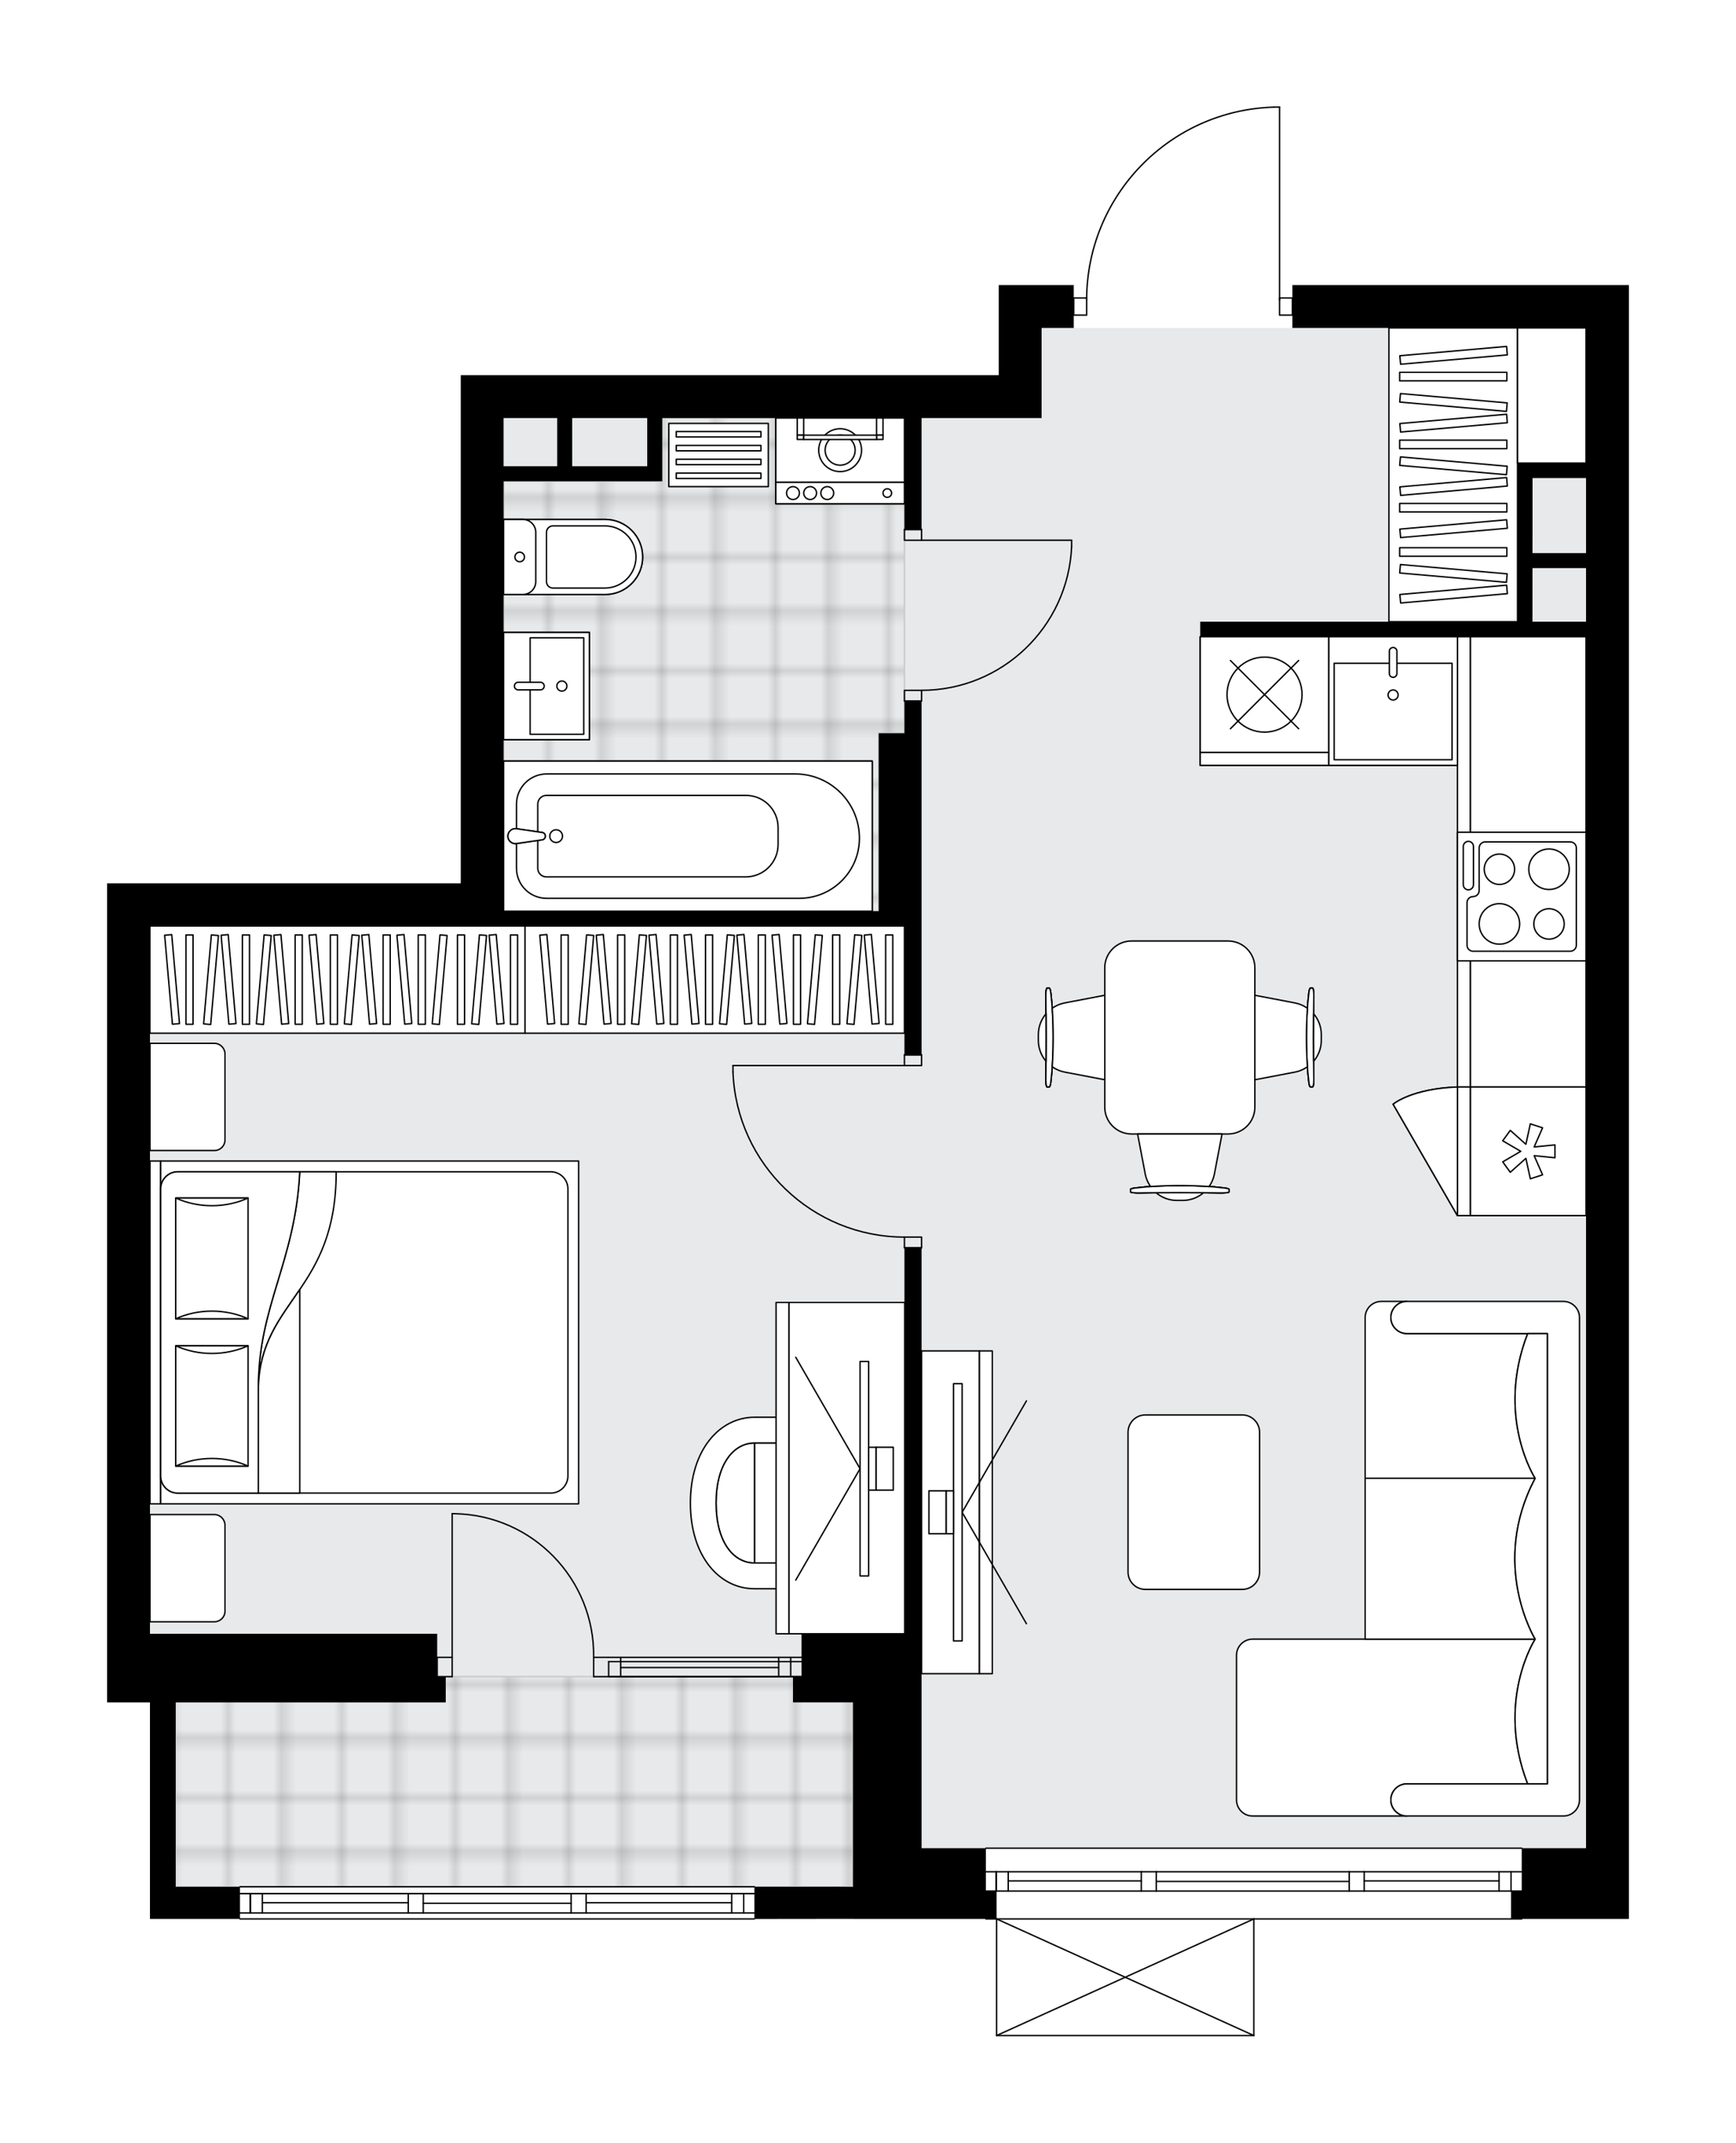 <ns0:svg xmlns:ns0="http://www.w3.org/2000/svg" xmlns:ns1="http://www.w3.org/1999/xlink" height="2000px" id="Layer_1" style="enable-background:new 0 0 1620.99 2000;" version="1.1" viewBox="0 0 1620.99 2000" width="1620.99px" x="0px" y="0px" xml:space="preserve">
<ns0:style type="text/css">
	.st0{fill:none;}
	.st1{opacity:0.25;fill:none;stroke:#070606;stroke-width:0.4;stroke-miterlimit:10;}
	.st2{fill:#FFFFFF;}
	.st3{fill:#E7E9EA;}
	.st4{fill:url(#SVGID_1_);stroke:#C8C8C8;stroke-width:1.3;stroke-miterlimit:10;}
	
		.st5{fill:url(#SVGID_00000124876500092125286320000014946686339313716106_);stroke:#C8C8C8;stroke-width:1.3;stroke-miterlimit:10;}
	.st6{fill:none;stroke:#000000;stroke-width:1.3;stroke-linecap:round;stroke-linejoin:round;stroke-miterlimit:10;}
	.st7{fill:#FFFFFF;stroke:#000000;stroke-width:1.3;stroke-linecap:round;stroke-linejoin:round;stroke-miterlimit:10;}
	.st8{fill:none;stroke:#000000;stroke-width:1.3;stroke-linecap:round;stroke-linejoin:round;}
	.st9{fill:none;stroke:#000000;stroke-width:1.3;stroke-linecap:round;stroke-linejoin:round;stroke-dasharray:10.122,10.122;}
	.st10{fill:none;stroke:#000000;stroke-width:1.3;stroke-linecap:round;stroke-linejoin:round;stroke-dasharray:10.287,10.287;}
	.st11{font-family:'Arial-BoldMT';}
	.st12{font-size:104.899px;}
	.st13{font-size:88.76px;}
	.st14{font-family:'ArialMT';}
	.st15{font-size:40px;}
</ns0:style>
<ns0:pattern height="14.57" id="New_Pattern_Swatch_2" patternUnits="userSpaceOnUse" style="overflow:visible;" viewBox="7.49 -22.06 14.57 14.57" width="14.57" x="-189.25" y="0.49">
	<ns0:g>
		<ns0:rect class="st0" height="14.57" width="14.57" x="7.49" y="-22.06" />
		<ns0:g>
			<ns0:rect class="st1" height="7.29" width="7.29" x="14.77" y="-7.49" />
		</ns0:g>
		<ns0:g>
			<ns0:rect class="st1" height="7.29" width="7.29" x="0.2" y="-7.49" />
		</ns0:g>
		<ns0:g>
			<ns0:rect class="st1" height="7.29" width="7.29" x="22.06" y="-14.77" />
		</ns0:g>
		<ns0:g>
			<ns0:rect class="st1" height="7.29" width="7.29" x="7.49" y="-14.77" />
			<ns0:rect class="st1" height="7.29" width="7.29" x="14.77" y="-22.06" />
		</ns0:g>
		<ns0:g>
			<ns0:rect class="st1" height="7.29" width="7.29" x="0.2" y="-22.06" />
		</ns0:g>
		<ns0:g>
			<ns0:rect class="st1" height="7.29" width="7.29" x="22.06" y="-29.35" />
		</ns0:g>
		<ns0:g>
			<ns0:rect class="st1" height="7.29" width="7.29" x="7.49" y="-29.35" />
		</ns0:g>
	</ns0:g>
</ns0:pattern>
<ns0:path class="st2" d="M1520.99,266.1v40.03v317.3v371.18v180.13v340.01v70.28v180.13v18.01v8.01h-99.42  c0,0.36-0.29,0.65-0.65,0.65H1171.4V1900c0,0,0,0.01,0,0.01c0,0.04-0.02,0.07-0.02,0.11c-0.01,0.05-0.01,0.1-0.03,0.15  c0,0,0,0,0,0.01c0,0.01-0.01,0.01-0.01,0.01c-0.05,0.1-0.12,0.17-0.2,0.23c-0.02,0.02-0.04,0.03-0.06,0.04  c-0.09,0.05-0.2,0.09-0.31,0.09H930.58c-0.12,0-0.22-0.04-0.31-0.09c-0.02-0.01-0.04-0.03-0.06-0.04c-0.08-0.06-0.16-0.14-0.2-0.23  c0-0.01-0.01-0.01-0.01-0.01c0,0,0,0,0-0.01c-0.02-0.04-0.02-0.1-0.03-0.15c-0.01-0.04-0.02-0.07-0.02-0.11c0,0,0-0.01,0-0.01  v-108.19h-9.36c-0.36,0-0.65-0.29-0.65-0.65H796.49v-0.06l-91.43,0.12c-0.03,0.33-0.3,0.59-0.64,0.59H224.09  c-0.36,0-0.65-0.29-0.65-0.65h-83.41v-30.02v-172.12h-20.01H100v-24.02v-180.13v-380.27V824.49h40.03h290.2v-434.3v-40.03h502.35  V266.1h40.03h30.02v11.36c0,0,0,0,0,0h11.39c0.67-46.31,18.74-90.01,51.07-123.31c32.95-33.94,77.13-53.4,124.41-54.8  c0.01,0,0.01,0,0.02,0h5.25c0.36,0,0.65,0.29,0.65,0.65v177.46h11.36V266.1h134.09H1520.99z" id="background" />
<ns0:g id="floor">
	<ns0:polygon class="st3" points="972.61,306.12 972.61,390.18 470.26,390.18 470.26,864.52 140.03,864.52 140.03,1524.98    164.04,1524.98 164.04,1761.14 796.49,1761.14 796.49,1725.12 972.61,1725.12 1029.05,1725.12 1480.97,1725.12 1480.97,306.12  " />
	<ns0:pattern id="SVGID_1_" patternTransform="matrix(7.061 0 0 7.061 42485.59 31489.854)" ns1:href="#New_Pattern_Swatch_2">
	</ns0:pattern>
	<ns0:rect class="st4" height="196.19" width="632.44" x="164.04" y="1564.95" />
	
		<ns0:pattern id="SVGID_00000087375895416199807080000017105286368731144594_" patternTransform="matrix(7.061 0 0 7.061 42466.73 31496.981)" ns1:href="#New_Pattern_Swatch_2">
	</ns0:pattern>
	
		<ns0:polygon points="   844.52,390.18 618.36,390.18 618.36,449.4 470.26,449.4 470.26,850.51 820.5,850.51 820.5,684.39 844.52,684.39  " style="fill:url(#SVGID_00000087375895416199807080000017105286368731144594_);stroke:#C8C8C8;stroke-width:1.3;stroke-miterlimit:10;" />
	<ns0:g id="LINE_00000176746728035375221990000000994632140374931587_">
		<ns0:line class="st6" x1="568.33" x2="748.45" y1="1546.99" y2="1546.99" />
	</ns0:g>
	<ns0:g id="LINE_00000160880104807333152340000007674855645402963130_">
		<ns0:line class="st6" x1="568.33" x2="748.45" y1="1565.01" y2="1565.01" />
	</ns0:g>
	<ns0:g id="LINE_00000114769246037756998810000007900668630467781258_">
		<ns0:line class="st6" x1="579.54" x2="727.1" y1="1556.49" y2="1556.49" />
	</ns0:g>
	<ns0:g id="LINE_00000157989214897888402970000004425892409020206503_">
		<ns0:line class="st6" x1="738.3" x2="738.3" y1="1546.99" y2="1565.01" />
	</ns0:g>
	<ns0:g id="LINE_00000018201043978363312810000008273733132717242016_">
		<ns0:line class="st6" x1="579.54" x2="579.54" y1="1546.99" y2="1565.01" />
	</ns0:g>
	<ns0:g id="LINE_00000065755285293092984170000008207270701690943915_">
		<ns0:line class="st6" x1="568.33" x2="748.45" y1="1551" y2="1551" />
	</ns0:g>
	<ns0:g id="LINE_00000012432630720274948110000005340171477672572078_">
		<ns0:line class="st6" x1="748.45" x2="568.33" y1="1565.01" y2="1565.01" />
	</ns0:g>
	<ns0:g id="LINE_00000102519023195153066720000010800526542303632547_">
		<ns0:line class="st6" x1="727.1" x2="727.1" y1="1546.98" y2="1564.99" />
	</ns0:g>
	<ns0:g id="LINE_00000046321533009162299330000008378163723340053890_">
		<ns0:line class="st6" x1="568.33" x2="568.33" y1="1551" y2="1565.01" />
	</ns0:g>
	<ns0:g id="LINE_00000148619155559378284470000002524027206851827388_">
		<ns0:line class="st6" x1="920.57" x2="1420.92" y1="1725.12" y2="1725.12" />
	</ns0:g>
	<ns0:g id="LINE_00000083091177169273100060000009304733395808224403_">
		<ns0:line class="st6" x1="930.22" x2="930.22" y1="1747.13" y2="1765.15" />
	</ns0:g>
	<ns0:g id="LINE_00000164498433685767351210000011412392686941047964_">
		<ns0:line class="st6" x1="1410.92" x2="1410.92" y1="1747.13" y2="1765.15" />
	</ns0:g>
	<ns0:g id="LINE_00000166636240446936229740000008183111468629544876_">
		<ns0:line class="st6" x1="1065.68" x2="941.43" y1="1755.64" y2="1755.64" />
	</ns0:g>
	<ns0:g id="LINE_00000006676636907535310980000012011137974938231219_">
		<ns0:line class="st6" x1="1399.71" x2="1273.82" y1="1755.64" y2="1755.64" />
	</ns0:g>
	<ns0:g id="LINE_00000094579846795363086200000010676976644167334558_">
		<ns0:line class="st6" x1="1399.71" x2="1399.71" y1="1765.15" y2="1747.13" />
	</ns0:g>
	<ns0:g id="LINE_00000047752264920923473790000008748390560742427303_">
		<ns0:line class="st6" x1="930.22" x2="930.22" y1="1747.13" y2="1765.15" />
	</ns0:g>
	<ns0:g id="LINE_00000085960195051244207070000018377904041246246533_">
		<ns0:line class="st6" x1="941.43" x2="941.43" y1="1765.15" y2="1747.13" />
	</ns0:g>
	<ns0:g id="LINE_00000010279554951934775960000006838317411553424018_">
		<ns0:line class="st6" x1="1079.69" x2="1079.69" y1="1747.13" y2="1765.15" />
	</ns0:g>
	<ns0:g id="LINE_00000060009404161087314040000017838052601215848336_">
		<ns0:line class="st6" x1="1079.69" x2="1065.68" y1="1765.15" y2="1765.15" />
	</ns0:g>
	<ns0:g id="LINE_00000085932485207962926800000005710746754757476791_">
		<ns0:line class="st6" x1="1065.68" x2="1065.68" y1="1765.15" y2="1747.13" />
	</ns0:g>
	<ns0:g id="LINE_00000032649990821526889770000018318656369308937635_">
		<ns0:line class="st6" x1="1065.68" x2="1079.69" y1="1747.13" y2="1747.13" />
	</ns0:g>
	<ns0:g id="LINE_00000097462303586263661410000016555393932632055463_">
		<ns0:line class="st6" x1="1420.92" x2="920.57" y1="1791.16" y2="1791.16" />
	</ns0:g>
	<ns0:g id="LINE_00000065060442245717155490000008357623280608572065_">
		<ns0:line class="st6" x1="1273.82" x2="1273.82" y1="1747.13" y2="1765.15" />
	</ns0:g>
	<ns0:g id="LINE_00000109014129899131902350000017305998252453961148_">
		<ns0:line class="st6" x1="1273.82" x2="1259.81" y1="1765.15" y2="1765.15" />
	</ns0:g>
	<ns0:g id="LINE_00000167372576341720888010000006132928392657988260_">
		<ns0:line class="st6" x1="1259.81" x2="1259.81" y1="1765.15" y2="1747.13" />
	</ns0:g>
	<ns0:g id="LINE_00000155825143313531309990000012835159460478291621_">
		<ns0:line class="st6" x1="1259.81" x2="1273.82" y1="1747.13" y2="1747.13" />
	</ns0:g>
	<ns0:g id="LINE_00000106114486530912227520000011040227397857649319_">
		<ns0:line class="st6" x1="1259.81" x2="1079.69" y1="1756.14" y2="1756.14" />
	</ns0:g>
	<ns0:g id="LWPOLYLINE_00000160871930010830993600000011298305343334772158_">
		<ns0:line class="st6" x1="1273.82" x2="1420.92" y1="1747.13" y2="1747.13" />
	</ns0:g>
	<ns0:g id="LWPOLYLINE_00000088091609009055224790000012962391239615546037_">
		<ns0:line class="st6" x1="1259.81" x2="1079.69" y1="1747.13" y2="1747.13" />
	</ns0:g>
	<ns0:g id="LWPOLYLINE_00000066496021461104675790000017063759955514601352_">
		<ns0:line class="st6" x1="1065.68" x2="920.57" y1="1747.13" y2="1747.13" />
	</ns0:g>
	<ns0:g id="LWPOLYLINE_00000074417878202553599730000015402102023829855138_">
		<ns0:line class="st6" x1="1273.82" x2="1420.92" y1="1765.15" y2="1765.15" />
	</ns0:g>
	<ns0:g id="LWPOLYLINE_00000083770634939193465170000007668557774229235593_">
		<ns0:line class="st6" x1="1259.81" x2="1079.69" y1="1765.15" y2="1765.15" />
	</ns0:g>
	<ns0:g id="LWPOLYLINE_00000008841626781669241910000008900624084574164148_">
		<ns0:line class="st6" x1="1065.68" x2="920.57" y1="1765.15" y2="1765.15" />
	</ns0:g>
	<ns0:g id="LINE_00000150091476633559317170000009746195137301569161_">
		<ns0:line class="st6" x1="224.09" x2="704.42" y1="1761.14" y2="1761.14" />
	</ns0:g>
	<ns0:g id="LINE_00000174570898396802960730000008911716552554428095_">
		<ns0:line class="st6" x1="233.74" x2="233.74" y1="1767.55" y2="1785.56" />
	</ns0:g>
	<ns0:g id="LINE_00000164505959423093580210000016998712134946404775_">
		<ns0:line class="st6" x1="694.42" x2="694.42" y1="1767.55" y2="1785.56" />
	</ns0:g>
	<ns0:g id="LINE_00000030447649180880467350000006987791463724314756_">
		<ns0:line class="st6" x1="381.2" x2="244.94" y1="1776.05" y2="1776.05" />
	</ns0:g>
	<ns0:g id="LINE_00000006690408816224417080000017287170220291172744_">
		<ns0:line class="st6" x1="683.21" x2="547.31" y1="1776.05" y2="1776.05" />
	</ns0:g>
	<ns0:g id="LINE_00000055681937942938285390000014769500089365847175_">
		<ns0:line class="st6" x1="683.21" x2="683.21" y1="1785.56" y2="1767.55" />
	</ns0:g>
	<ns0:g id="LINE_00000140720824555437909170000010342106893799876754_">
		<ns0:line class="st6" x1="233.74" x2="233.74" y1="1767.55" y2="1785.56" />
	</ns0:g>
	<ns0:g id="LINE_00000129184721793247761670000017128231152150046855_">
		<ns0:line class="st6" x1="244.94" x2="244.94" y1="1785.56" y2="1767.55" />
	</ns0:g>
	<ns0:g id="LINE_00000045582824496545910290000006165173717636888705_">
		<ns0:line class="st6" x1="395.21" x2="395.21" y1="1767.55" y2="1785.56" />
	</ns0:g>
	<ns0:g id="LINE_00000030458491082760966750000012559057366655262638_">
		<ns0:line class="st6" x1="395.21" x2="381.2" y1="1785.56" y2="1785.56" />
	</ns0:g>
	<ns0:g id="LINE_00000086683336193127489410000017971787639865743519_">
		<ns0:line class="st6" x1="381.2" x2="381.2" y1="1785.56" y2="1767.55" />
	</ns0:g>
	<ns0:g id="LINE_00000006677505327322373450000017773233716582939011_">
		<ns0:line class="st6" x1="381.2" x2="395.21" y1="1767.55" y2="1767.55" />
	</ns0:g>
	<ns0:g id="LINE_00000160189655852556558340000004283349562968460990_">
		<ns0:line class="st6" x1="704.42" x2="224.09" y1="1791.16" y2="1791.16" />
	</ns0:g>
	<ns0:g id="LINE_00000034812533748332985930000013180056608200180155_">
		<ns0:line class="st6" x1="547.31" x2="547.31" y1="1767.55" y2="1785.56" />
	</ns0:g>
	<ns0:g id="LINE_00000137848723118428262000000015804971827282652332_">
		<ns0:line class="st6" x1="547.31" x2="533.3" y1="1785.56" y2="1785.56" />
	</ns0:g>
	<ns0:g id="LINE_00000086681309108253726670000009525414766300396167_">
		<ns0:line class="st6" x1="533.3" x2="533.3" y1="1785.56" y2="1767.55" />
	</ns0:g>
	<ns0:g id="LINE_00000127040113755039224390000016695360329034168230_">
		<ns0:line class="st6" x1="533.3" x2="547.31" y1="1767.55" y2="1767.55" />
	</ns0:g>
	<ns0:g id="LINE_00000183219098159438367670000006087341666812729233_">
		<ns0:line class="st6" x1="533.3" x2="395.21" y1="1776.55" y2="1776.55" />
	</ns0:g>
	<ns0:g id="LWPOLYLINE_00000113343632192199482890000007972578171565366188_">
		<ns0:line class="st6" x1="547.31" x2="704.42" y1="1767.55" y2="1767.55" />
	</ns0:g>
	<ns0:g id="LWPOLYLINE_00000081633426440899943150000012629596689915211413_">
		<ns0:line class="st6" x1="533.3" x2="395.21" y1="1767.55" y2="1767.55" />
	</ns0:g>
	<ns0:g id="LWPOLYLINE_00000163051560966413895230000004646223801693055124_">
		<ns0:line class="st6" x1="381.2" x2="224.09" y1="1767.55" y2="1767.55" />
	</ns0:g>
	<ns0:g id="LWPOLYLINE_00000114786200386764383890000006507330302221112722_">
		<ns0:line class="st6" x1="547.31" x2="704.42" y1="1785.56" y2="1785.56" />
	</ns0:g>
	<ns0:g id="LWPOLYLINE_00000154421871933932663170000009754498326969159827_">
		<ns0:line class="st6" x1="533.3" x2="395.21" y1="1785.56" y2="1785.56" />
	</ns0:g>
	<ns0:g id="LWPOLYLINE_00000141435670182317052960000013684006264114351249_">
		<ns0:line class="st6" x1="381.2" x2="224.09" y1="1785.56" y2="1785.56" />
	</ns0:g>
	<ns0:g id="LINE_00000014622587182270445390000017115463617111568259_">
		<ns0:line class="st6" x1="1170.75" x2="930.58" y1="1900" y2="1900" />
	</ns0:g>
	<ns0:g id="LINE_00000101062931870418503690000001545720073502347936_">
		<ns0:line class="st6" x1="930.58" x2="930.58" y1="1900" y2="1791.16" />
	</ns0:g>
	<ns0:g id="LINE_00000057848103843025778350000007835973999223696048_">
		<ns0:line class="st6" x1="1170.75" x2="1170.75" y1="1791.16" y2="1900" />
	</ns0:g>
	<ns0:g id="LWPOLYLINE_00000096031039544710807720000003234208931260544165_">
		<ns0:line class="st6" x1="930.58" x2="1170.75" y1="1791.16" y2="1900" />
	</ns0:g>
	<ns0:g id="LWPOLYLINE_00000105403308825805624630000006070318031843007927_">
		<ns0:line class="st6" x1="1170.75" x2="930.58" y1="1791.16" y2="1900" />
	</ns0:g>
	<ns0:g id="LWPOLYLINE_00000158707513479493036440000012787907683882044320_">
		<ns0:rect class="st6" height="10.01" width="16.01" x="844.52" y="494.26" />
	</ns0:g>
	<ns0:g id="LWPOLYLINE_00000072243063926436838440000007907186024875495329_">
		<ns0:rect class="st6" height="10.01" width="16.01" x="844.52" y="644.36" />
	</ns0:g>
	<ns0:g id="LINE_00000002356820526119937040000012451624295216595373_">
		<ns0:line class="st6" x1="860.53" x2="844.52" y1="494.26" y2="494.26" />
	</ns0:g>
	<ns0:g id="LINE_00000180339670782625682280000016138710797168658617_">
		<ns0:line class="st6" x1="860.53" x2="844.52" y1="654.37" y2="654.37" />
	</ns0:g>
	<ns0:g id="LINE_00000045620656269869178940000003216655217902448792_">
		<ns0:line class="st6" x1="860.53" x2="1000.63" y1="504.26" y2="504.26" />
	</ns0:g>
	<ns0:g id="ARC_00000122689764327832541370000006047290234531840913_">
		<ns0:path class="st6" d="M1000.63,510.27c-3.33,74.97-65.06,134.04-140.1,134.09" />
	</ns0:g>
	<ns0:g id="LINE_00000176750041227040578010000008009594747149562300_">
		<ns0:line class="st6" x1="1000.63" x2="1000.63" y1="504.26" y2="510.27" />
	</ns0:g>
	<ns0:g id="LWPOLYLINE_00000165926638273238725750000000202568941056119213_">
		<ns0:rect class="st6" height="10.01" width="16.01" x="844.52" y="984.6" />
	</ns0:g>
	<ns0:g id="LWPOLYLINE_00000144307238666967985770000018308690057845057157_">
		<ns0:rect class="st6" height="10.01" width="16.01" x="844.52" y="1154.72" />
	</ns0:g>
	<ns0:g id="LINE_00000153707361261743443210000001350561539090226586_">
		<ns0:line class="st6" x1="844.52" x2="860.53" y1="984.6" y2="984.6" />
	</ns0:g>
	<ns0:g id="LINE_00000183233764263010393180000017024181415422855836_">
		<ns0:line class="st6" x1="844.52" x2="860.53" y1="1164.73" y2="1164.73" />
	</ns0:g>
	<ns0:g id="LINE_00000156566760583795235680000015189692196927969196_">
		<ns0:line class="st6" x1="844.52" x2="684.41" y1="994.61" y2="994.61" />
	</ns0:g>
	<ns0:g id="LINE_00000002366794061577849440000006212305559165603477_">
		<ns0:line class="st6" x1="684.41" x2="684.41" y1="1000.61" y2="994.61" />
	</ns0:g>
	<ns0:g id="ARC_00000063628583465301706190000016122291914031600307_">
		<ns0:path class="st6" d="M844.52,1154.72c-86.09-0.04-156.78-68.08-160.11-154.11" />
	</ns0:g>
	<ns0:g id="ARC_00000150801261167025535500000000082745002680483500_">
		<ns0:path class="st6" d="M554.32,1546.99c1.09-72.96-57.17-132.99-130.13-134.08c-0.66-0.01-1.31-0.01-1.97-0.01" />
	</ns0:g>
	<ns0:g id="LINE_00000077295406275486765850000006271309688815994787_">
		<ns0:line class="st6" x1="422.23" x2="422.23" y1="1546.99" y2="1412.9" />
	</ns0:g>
	<ns0:g id="LINE_00000015318911425519743690000017086540582827381435_">
		<ns0:line class="st6" x1="568.33" x2="554.32" y1="1546.99" y2="1546.99" />
	</ns0:g>
	<ns0:g id="LINE_00000170243405426002356940000012205600813614223757_">
		<ns0:line class="st6" x1="554.32" x2="554.32" y1="1546.99" y2="1565.01" />
	</ns0:g>
	<ns0:g id="LINE_00000000201317994992335820000003687942881900631200_">
		<ns0:line class="st6" x1="554.32" x2="568.33" y1="1565.01" y2="1565.01" />
	</ns0:g>
	<ns0:g id="LINE_00000003823085315505119560000011319067045155634620_">
		<ns0:line class="st6" x1="408.22" x2="422.23" y1="1565.01" y2="1565.01" />
	</ns0:g>
	<ns0:g id="LINE_00000152954677866530364250000002183876261808589995_">
		<ns0:line class="st6" x1="422.23" x2="422.23" y1="1565.01" y2="1546.99" />
	</ns0:g>
	<ns0:g id="LINE_00000117640115969003087760000003288245278424107963_">
		<ns0:line class="st6" x1="422.23" x2="408.22" y1="1546.99" y2="1546.99" />
	</ns0:g>
	<ns0:g id="LINE_00000146484854259274102070000009894192132186230698_">
		<ns0:line class="st6" x1="408.22" x2="408.22" y1="1565.01" y2="1546.99" />
	</ns0:g>
	<ns0:g id="LWPOLYLINE_00000057111965281786834990000001452111237627778436_">
		<ns0:rect class="st6" height="16.01" width="12.01" x="1002.63" y="278.11" />
	</ns0:g>
	<ns0:g id="LWPOLYLINE_00000051373359574613544680000016415035736044813737_">
		<ns0:rect class="st6" height="16.01" width="12.01" x="1194.77" y="278.11" />
	</ns0:g>
	<ns0:g id="LWPOLYLINE_00000120550667982110149310000003829895078077595563_">
		<ns0:path class="st6" d="M1189.52,100c-97.41,2.88-174.88,82.68-174.88,180.13" />
	</ns0:g>
	<ns0:g id="LINE_00000056413895019956874290000015816772252055973250_">
		<ns0:line class="st6" x1="1194.77" x2="1194.77" y1="280.13" y2="100" />
	</ns0:g>
	<ns0:g id="LINE_00000073681347078771477820000012064833773189809024_">
		<ns0:line class="st6" x1="1194.77" x2="1189.52" y1="100" y2="100" />
	</ns0:g>
	<ns0:g>
		<ns0:polygon points="920.57,1737.57 920.57,1725.12 860.53,1725.12 860.53,1524.98 860.53,1514.74 860.53,1164.73 844.52,1164.73     844.52,1524.98 820.5,1524.98 748.45,1524.98 748.45,1565.01 740.45,1565.01 740.45,1589.02 796.49,1589.02 796.49,1761.2     779.48,1761.08 779.48,1761.14 704.42,1761.14 704.42,1791.22 796.49,1791.11 796.49,1791.16 930.58,1791.16 930.58,1783.16     930.58,1765.15 920.57,1765.15   " />
		<ns0:path d="M932.58,266.1v84.06H430.23v40.03v434.3h-290.2H100v180.13v380.27v180.13v24.02h20.01h20.01v172.12v30.02h84.06v-30.02    h-60.04v-23.58v-148.54h83.24h168.94v-24.02h-8.01v-40.03H140.03v-10.24v-129.86v-315.8v-64.47v-140.1h290.2h40.03H820.5h24.02    V984.6h16.01V864.52V684.39v-30.02h-16.01v30.02H820.5v166.12H470.26V623.42v-174.2h148.1v-14.01v-45.03h-14.01v45.03H534.3V400.6    v-10.41h310.25l-0.04,104.07h16.01V400.6v-10.41h112.08v-40.03v-44.03h30.02V266.1h-30.02H932.58z M520.29,435.22h-50.04V400.6    v-10.41h50.04V435.22z" />
		<ns0:path d="M1340.87,266.1h-134.09v40.03h134.09h140.1v126.09h-49.96v14.01h49.96v70.05h-50l0.05-84.06H1417l-0.08,148.1h-296.21    v14.01h296.21h64.04v400.28v180.13v410.29v140.1h-60.04v40.03h-10.01v18.01v8.01h110.08v-8.01v-18.01v-180.13v-70.28v-340.01    V994.61V623.42v-317.3V266.1H1340.87z M1430.93,580.32l0.03-50.04h50.01v50.04H1430.93z" />
	</ns0:g>
</ns0:g>
<ns0:g id="mebel">
	<ns0:g>
		<ns0:g>
			<ns0:rect class="st7" height="100.08" width="80.06" x="470.26" y="590.32" />
			<ns0:rect class="st7" height="90.06" width="50.04" x="495.01" y="595.35" />
			<ns0:path class="st7" d="M508.16,640.38L508.16,640.38c0,1.95-1.58,3.54-3.54,3.54h-20.75c-1.95,0-3.54-1.58-3.54-3.54v0     c0-1.95,1.58-3.54,3.54-3.54h20.75C506.57,636.84,508.16,638.42,508.16,640.38z" />
			<ns0:circle class="st7" cx="524.65" cy="640.38" r="4.7" />
		</ns0:g>
	</ns0:g>
	<ns0:g>
		
			<ns0:rect class="st7" height="344.24" transform="matrix(4.042731e-10 -1 1 4.042731e-10 -138.077 1422.836)" width="140.1" x="572.33" y="608.34" />
		<ns0:g id="ARC_00000106838813610170536870000008973189826728422325_">
			<ns0:path class="st7" d="M482.26,787.37c-0.67,0.1-1.35,0.1-2.02,0c-3.82-0.56-6.46-4.1-5.9-7.92c0.56-3.82,4.1-6.46,7.92-5.9     l24.44,3.57c1.13,0.34,2.01,1.22,2.35,2.35c0.55,1.85-0.5,3.79-2.35,4.35L482.26,787.37z" />
		</ns0:g>
		<ns0:path class="st7" d="M482.27,750.64v22.9l24.43,3.56c1.13,0.34,2.01,1.22,2.35,2.35c0.55,1.85-0.5,3.79-2.35,4.35l-24.43,3.56    v23.11c0,15.47,12.54,28.02,28.02,28.02h236.12c30.97,0,56.08-25.11,56.08-56.08c0-33.14-26.86-60-60-60h-232    C494.9,722.42,482.27,735.05,482.27,750.64z" />
		<ns0:path class="st7" d="M502.14,750.58v25.87l4.56,0.66c1.13,0.34,2.01,1.22,2.35,2.35c0.55,1.85-0.5,3.79-2.35,4.35l-4.56,0.66    v26.01c0,4.42,3.58,8.01,8.01,8.01h186.18c16.68,0,30.21-13.52,30.21-30.21v-15.83c0-16.58-13.44-30.02-30.02-30.02H510.28    C505.79,742.43,502.14,746.08,502.14,750.58z" />
		<ns0:g id="ARC_00000098191657383505074680000001499477644520000141_">
			<ns0:path class="st7" d="M482.26,787.37c-0.67,0.1-1.35,0.1-2.02,0c-3.82-0.56-6.46-4.1-5.9-7.92c0.56-3.82,4.1-6.46,7.92-5.9     l24.44,3.57c1.13,0.34,2.01,1.22,2.35,2.35c0.55,1.85-0.5,3.79-2.35,4.35L482.26,787.37z" />
		</ns0:g>
		<ns0:circle class="st7" cx="519.29" cy="780.46" r="5.94" />
	</ns0:g>
	<ns0:g>
		<ns0:g>
			<ns0:path class="st7" d="M600.07,519.89L600.07,519.89c0,19.34-15.68,35.02-35.02,35.02h-94.79v-70.05h94.79     C584.39,484.86,600.07,500.54,600.07,519.89z" />
			<ns0:path class="st7" d="M593.86,519.89L593.86,519.89c0,16.03-12.99,29.02-29.02,29.02h-48.56c-3.32,0-6-2.69-6-6v-46.03     c0-3.32,2.69-6,6-6h48.56C580.86,490.87,593.86,503.86,593.86,519.89z" />
			<ns0:path class="st7" d="M500.26,496.87v46.03c0,6.63-5.38,12.01-12.01,12.01h-18v-70.05h18     C494.89,484.86,500.26,490.24,500.26,496.87z" />
			<ns0:circle class="st7" cx="485.26" cy="519.89" r="4.46" />
		</ns0:g>
	</ns0:g>
	<ns0:g>
		
			<ns0:rect class="st7" height="120.08" transform="matrix(-4.040636e-10 1 -1 -4.040636e-10 2257.807 -584.042)" width="120.08" x="1360.88" y="776.84" />
		<ns0:path class="st7" d="M1466.23,785.85h-79.39c-3.13,0-5.67,2.54-5.67,5.67v39.69c0,3.13-2.54,5.67-5.67,5.67l0,0    c-3.13,0-5.67,2.54-5.67,5.67v39.69c0,3.13,2.54,5.67,5.67,5.67h90.73c3.13,0,5.67-2.54,5.67-5.67v-90.73    C1471.9,788.39,1469.37,785.85,1466.23,785.85z" />
		<ns0:path class="st7" d="M1366.36,825.85v-35.78c0-2.61,2.12-4.73,4.73-4.73l0,0c2.61,0,4.73,2.12,4.73,4.73v35.78    c0,2.61-2.12,4.73-4.73,4.73l0,0C1368.48,830.57,1366.36,828.46,1366.36,825.85z" />
		<ns0:circle class="st7" cx="1446.39" cy="811.36" r="18.9" />
		<ns0:circle class="st7" cx="1400.08" cy="862.4" r="18.9" />
		<ns0:circle class="st7" cx="1400.08" cy="811.36" r="14.18" />
		<ns0:circle class="st7" cx="1446.39" cy="862.4" r="14.18" />
	</ns0:g>
	<ns0:g>
		<ns0:rect class="st7" height="108.08" width="120.08" x="1120.71" y="594.33" />
		<ns0:rect class="st7" height="12.01" width="120.08" x="1120.71" y="702.4" />
		<ns0:circle class="st7" cx="1180.76" cy="648.36" r="35.02" />
		<ns0:line class="st7" x1="1212.6" x2="1148.91" y1="616.52" y2="680.21" />
		<ns0:line class="st7" x1="1212.6" x2="1148.91" y1="680.21" y2="616.52" />
	</ns0:g>
	<ns0:g>
		
			<ns0:rect class="st7" height="108.08" transform="matrix(2.244878e-10 1 -1 2.244878e-10 2501.591 -352.266)" width="120.08" x="1366.89" y="1020.62" />
		
			<ns0:rect class="st7" height="12.01" transform="matrix(2.244878e-10 1 -1 2.244878e-10 2441.549 -292.224)" width="120.08" x="1306.84" y="1068.66" />
		<ns0:polygon class="st7" points="1432.52,1070.6 1451.95,1068.66 1451.95,1080.67 1432.52,1078.72 1440.37,1096.6 1428.95,1100.31     1424.79,1081.23 1410.22,1094.22 1403.16,1084.51 1420.02,1074.66 1403.16,1064.82 1410.22,1055.1 1424.79,1068.09     1428.95,1049.01 1440.37,1052.72   " />
		<ns0:path class="st7" d="M1360.88,1134.7l-60.04-104c0,0,16.9-14.49,60.04-16.09V1134.7z" />
	</ns0:g>
	<ns0:g>
		<ns0:rect class="st7" height="120.08" width="120.09" x="1240.8" y="594.33" />
		<ns0:rect class="st7" height="90.06" width="110.08" x="1245.79" y="619.08" />
		<ns0:path class="st7" d="M1300.82,632.23L1300.82,632.23c-1.95,0-3.54-1.58-3.54-3.54v-20.75c0-1.95,1.58-3.54,3.54-3.54l0,0    c1.95,0,3.54,1.58,3.54,3.54v20.75C1304.36,630.64,1302.78,632.23,1300.82,632.23z" />
		<ns0:circle class="st7" cx="1300.82" cy="648.71" r="4.7" />
	</ns0:g>
	<ns0:g>
		<ns0:g>
			<ns0:rect class="st7" height="60.04" width="120.08" x="724.44" y="390.18" />
			<ns0:rect class="st7" height="20.01" width="120.08" x="724.44" y="450.23" />
			<ns0:g id="CIRCLE_00000018202740527925257950000004127919355347337904_">
				<ns0:circle class="st7" cx="784.48" cy="420.2" r="20.01" />
			</ns0:g>
			<ns0:g id="CIRCLE_00000103963826146251601470000007939802414220271500_">
				<ns0:circle class="st7" cx="784.48" cy="420.2" r="14.01" />
			</ns0:g>
			<ns0:g id="CIRCLE_00000103260587544561554000000015996803597341341599_">
				<ns0:circle class="st7" cx="828.51" cy="460.23" r="4" />
			</ns0:g>
			<ns0:g id="CIRCLE_00000115475391541402678550000008861558655083739266_">
				<ns0:circle class="st7" cx="772.47" cy="460.23" r="6" />
			</ns0:g>
			<ns0:g id="CIRCLE_00000118390926775491730130000012761137493821244075_">
				<ns0:circle class="st7" cx="756.46" cy="460.23" r="6" />
			</ns0:g>
			<ns0:g id="CIRCLE_00000085219558413292559500000012866639332547549882_">
				<ns0:circle class="st7" cx="740.45" cy="460.23" r="6" />
			</ns0:g>
		</ns0:g>
		<ns0:g>
			<ns0:rect class="st7" height="16.01" width="6" x="744.45" y="390.18" />
			<ns0:rect class="st7" height="4" width="6" x="744.45" y="406.19" />
			<ns0:rect class="st7" height="16.01" width="6" x="818.5" y="390.18" />
			<ns0:rect class="st7" height="4" width="6" x="818.5" y="406.19" />
			
				<ns0:rect class="st7" height="4" transform="matrix(-1 -9.040470e-11 9.040470e-11 -1 1568.957 816.392)" width="68.05" x="750.45" y="406.19" />
		</ns0:g>
	</ns0:g>
	<ns0:g>
		<ns0:g>
			<ns0:rect class="st7" height="100.08" width="80.06" x="470.26" y="590.32" />
			<ns0:rect class="st7" height="90.06" width="50.04" x="495.01" y="595.35" />
			<ns0:path class="st7" d="M508.16,640.38L508.16,640.38c0,1.95-1.58,3.54-3.54,3.54h-20.75c-1.95,0-3.54-1.58-3.54-3.54v0     c0-1.95,1.58-3.54,3.54-3.54h20.75C506.57,636.84,508.16,638.42,508.16,640.38z" />
			<ns0:circle class="st7" cx="524.65" cy="640.38" r="4.7" />
		</ns0:g>
	</ns0:g>
	<ns0:g>
		
			<ns0:rect class="st7" height="344.24" transform="matrix(4.042731e-10 -1 1 4.042731e-10 -138.077 1422.836)" width="140.1" x="572.33" y="608.34" />
		<ns0:g id="ARC_00000076576621948327766770000014692858194400158369_">
			<ns0:path class="st7" d="M482.26,787.37c-0.67,0.1-1.35,0.1-2.02,0c-3.82-0.56-6.46-4.1-5.9-7.92c0.56-3.82,4.1-6.46,7.92-5.9     l24.44,3.57c1.13,0.34,2.01,1.22,2.35,2.35c0.55,1.85-0.5,3.79-2.35,4.35L482.26,787.37z" />
		</ns0:g>
		<ns0:path class="st7" d="M482.27,750.64v22.9l24.43,3.56c1.13,0.34,2.01,1.22,2.35,2.35c0.55,1.85-0.5,3.79-2.35,4.35l-24.43,3.56    v23.11c0,15.47,12.54,28.02,28.02,28.02h236.12c30.97,0,56.08-25.11,56.08-56.08c0-33.14-26.86-60-60-60h-232    C494.9,722.42,482.27,735.05,482.27,750.64z" />
		<ns0:path class="st7" d="M502.14,750.58v25.87l4.56,0.66c1.13,0.34,2.01,1.22,2.35,2.35c0.55,1.85-0.5,3.79-2.35,4.35l-4.56,0.66    v26.01c0,4.42,3.58,8.01,8.01,8.01h186.18c16.68,0,30.21-13.52,30.21-30.21v-15.83c0-16.58-13.44-30.02-30.02-30.02H510.28    C505.79,742.43,502.14,746.08,502.14,750.58z" />
		<ns0:g id="ARC_00000039856092597392428590000014261304426454234301_">
			<ns0:path class="st7" d="M482.26,787.37c-0.67,0.1-1.35,0.1-2.02,0c-3.82-0.56-6.46-4.1-5.9-7.92c0.56-3.82,4.1-6.46,7.92-5.9     l24.44,3.57c1.13,0.34,2.01,1.22,2.35,2.35c0.55,1.85-0.5,3.79-2.35,4.35L482.26,787.37z" />
		</ns0:g>
		<ns0:circle class="st7" cx="519.29" cy="780.46" r="5.94" />
	</ns0:g>
	<ns0:g>
		<ns0:g>
			<ns0:path class="st7" d="M600.07,519.89L600.07,519.89c0,19.34-15.68,35.02-35.02,35.02h-94.79v-70.05h94.79     C584.39,484.86,600.07,500.54,600.07,519.89z" />
			<ns0:path class="st7" d="M593.86,519.89L593.86,519.89c0,16.03-12.99,29.02-29.02,29.02h-48.56c-3.32,0-6-2.69-6-6v-46.03     c0-3.32,2.69-6,6-6h48.56C580.86,490.87,593.86,503.86,593.86,519.89z" />
			<ns0:path class="st7" d="M500.26,496.87v46.03c0,6.63-5.38,12.01-12.01,12.01h-18v-70.05h18     C494.89,484.86,500.26,490.24,500.26,496.87z" />
			<ns0:circle class="st7" cx="485.26" cy="519.89" r="4.46" />
		</ns0:g>
	</ns0:g>
	<ns0:g>
		<ns0:g>
			<ns0:rect class="st7" height="59.03" width="92.93" x="624.5" y="395.2" />
			<ns0:rect class="st7" height="5.01" width="79.08" x="631.43" y="402.81" />
			<ns0:rect class="st7" height="5.01" width="79.08" x="631.43" y="415.78" />
			<ns0:rect class="st7" height="5.01" width="79.08" x="631.43" y="428.67" />
			<ns0:rect class="st7" height="5.01" width="79.08" x="631.43" y="441.6" />
		</ns0:g>
	</ns0:g>
	<ns0:g>
		
			<ns0:rect class="st7" height="108.08" transform="matrix(-6.927277e-11 1 -1 -6.927277e-11 2231.387 -622.456)" width="420.29" x="1216.77" y="750.43" />
		
			<ns0:rect class="st7" height="12.01" transform="matrix(-6.927277e-11 1 -1 -6.927277e-11 2171.345 -562.414)" width="420.29" x="1156.73" y="798.46" />
	</ns0:g>
	<ns0:g>
		
			<ns0:rect class="st7" height="120.08" transform="matrix(-4.040636e-10 1 -1 -4.040636e-10 2257.807 -584.042)" width="120.08" x="1360.88" y="776.84" />
		<ns0:path class="st7" d="M1466.23,785.85h-79.39c-3.13,0-5.67,2.54-5.67,5.67v39.69c0,3.13-2.54,5.67-5.67,5.67l0,0    c-3.13,0-5.67,2.54-5.67,5.67v39.69c0,3.13,2.54,5.67,5.67,5.67h90.73c3.13,0,5.67-2.54,5.67-5.67v-90.73    C1471.9,788.39,1469.37,785.85,1466.23,785.85z" />
		<ns0:path class="st7" d="M1366.36,825.85v-35.78c0-2.61,2.12-4.73,4.73-4.73l0,0c2.61,0,4.73,2.12,4.73,4.73v35.78    c0,2.61-2.12,4.73-4.73,4.73l0,0C1368.48,830.57,1366.36,828.46,1366.36,825.85z" />
		<ns0:circle class="st7" cx="1446.39" cy="811.36" r="18.9" />
		<ns0:circle class="st7" cx="1400.08" cy="862.4" r="18.9" />
		<ns0:circle class="st7" cx="1400.08" cy="811.36" r="14.18" />
		<ns0:circle class="st7" cx="1446.39" cy="862.4" r="14.18" />
	</ns0:g>
	<ns0:g>
		<ns0:rect class="st7" height="108.08" width="120.08" x="1120.71" y="594.33" />
		<ns0:rect class="st7" height="12.01" width="120.08" x="1120.71" y="702.4" />
		<ns0:circle class="st7" cx="1180.76" cy="648.36" r="35.02" />
		<ns0:line class="st7" x1="1212.6" x2="1148.91" y1="616.52" y2="680.21" />
		<ns0:line class="st7" x1="1212.6" x2="1148.91" y1="680.21" y2="616.52" />
	</ns0:g>
	<ns0:g>
		
			<ns0:rect class="st7" height="108.08" transform="matrix(2.244878e-10 1 -1 2.244878e-10 2501.591 -352.266)" width="120.08" x="1366.89" y="1020.62" />
		
			<ns0:rect class="st7" height="12.01" transform="matrix(2.244878e-10 1 -1 2.244878e-10 2441.549 -292.224)" width="120.08" x="1306.84" y="1068.66" />
		<ns0:polygon class="st7" points="1432.52,1070.6 1451.95,1068.66 1451.95,1080.67 1432.52,1078.72 1440.37,1096.6 1428.95,1100.31     1424.79,1081.23 1410.22,1094.22 1403.16,1084.51 1420.02,1074.66 1403.16,1064.82 1410.22,1055.1 1424.79,1068.09     1428.95,1049.01 1440.37,1052.72   " />
		<ns0:path class="st7" d="M1360.88,1134.7l-60.04-104c0,0,16.9-14.49,60.04-16.09V1134.7z" />
	</ns0:g>
	<ns0:g>
		<ns0:rect class="st7" height="120.08" width="120.09" x="1240.8" y="594.33" />
		<ns0:rect class="st7" height="90.06" width="110.08" x="1245.79" y="619.08" />
		<ns0:path class="st7" d="M1300.82,632.23L1300.82,632.23c-1.95,0-3.54-1.58-3.54-3.54v-20.75c0-1.95,1.58-3.54,3.54-3.54l0,0    c1.95,0,3.54,1.58,3.54,3.54v20.75C1304.36,630.64,1302.78,632.23,1300.82,632.23z" />
		<ns0:circle class="st7" cx="1300.82" cy="648.71" r="4.7" />
	</ns0:g>
	<ns0:g>
		<ns0:path class="st7" d="M1171.73,903.36v130.09c0,13.82-11.2,25.02-25.02,25.02h-90.12c-13.82,0-25.02-11.2-25.02-25.02V903.36    c0-13.82,11.2-25.02,25.02-25.02h90.12C1160.53,878.34,1171.73,889.54,1171.73,903.36z" />
		<ns0:g>
			<ns0:g id="LINE_00000031209503775430255740000016308522977128460717_">
				<ns0:path class="st7" d="M981.17,926.82c3.04,24.23,3.04,59,0,83.23c-0.35,2.8-0.88,4.42-1.43,4.42h-0.14h-1.98      c-0.6,0-1.08-3.14-1.08-7c0.41-25.95,0.41-52.1,0-78.05c0-3.87,0.48-7,1.08-7h1.98h0.14      C980.29,922.4,980.82,924.02,981.17,926.82z" />
			</ns0:g>
			<ns0:g id="LINE_00000168824724301700699990000005716222368994692010_">
				<ns0:path class="st7" d="M981.17,926.82c3.04,24.23,3.04,59,0,83.23c-0.35,2.8-0.88,4.42-1.43,4.42h-0.14h-1.98      c-0.6,0-1.08-3.14-1.08-7c0.41-25.95,0.41-52.1,0-78.05c0-3.87,0.48-7,1.08-7h1.98h0.14      C980.29,922.4,980.82,924.02,981.17,926.82z" />
			</ns0:g>
			<ns0:g id="LINE_00000106840158765351090440000013302551030865319347_">
				<ns0:path class="st7" d="M981.17,926.82c3.04,24.23,3.04,59,0,83.23c-0.35,2.8-0.88,4.42-1.43,4.42h-0.14h-1.98      c-0.6,0-1.08-3.14-1.08-7c0.41-25.95,0.41-52.1,0-78.05c0-3.87,0.48-7,1.08-7h1.98h0.14      C980.29,922.4,980.82,924.02,981.17,926.82z" />
			</ns0:g>
			<ns0:path class="st7" d="M976.68,946.31c-4.45,5.27-7.11,12.04-7.11,19.36v5.52c0,7.32,2.66,14.09,7.11,19.36     C976.81,975.8,976.81,961.06,976.68,946.31z" />
			<ns0:path class="st7" d="M1031.58,929l-37.62,7.18c-4.25,0.81-8.09,2.58-11.46,4.93c1.22,17.37,1.22,37.27,0,54.63     c3.37,2.35,7.21,4.12,11.46,4.93l37.62,7.18V929z" />
		</ns0:g>
		<ns0:g>
			<ns0:g id="LINE_00000158741448172190330700000011636912030414184369_">
				<ns0:path class="st7" d="M1060.05,1108.88c24.23-3.04,59-3.04,83.22,0c2.8,0.35,4.42,0.88,4.42,1.43v0.14v1.98      c0,0.6-3.14,1.08-7,1.08c-25.95-0.41-52.1-0.41-78.05,0c-3.87,0-7.01-0.48-7.01-1.08v-1.98v-0.14      C1055.63,1109.75,1057.25,1109.23,1060.05,1108.88z" />
			</ns0:g>
			<ns0:g id="LINE_00000059292193562255592500000000415225359927138707_">
				<ns0:path class="st7" d="M1060.05,1108.88c24.23-3.04,59-3.04,83.22,0c2.8,0.35,4.42,0.88,4.42,1.43v0.14v1.98      c0,0.6-3.14,1.08-7,1.08c-25.95-0.41-52.1-0.41-78.05,0c-3.87,0-7.01-0.48-7.01-1.08v-1.98v-0.14      C1055.63,1109.75,1057.25,1109.23,1060.05,1108.88z" />
			</ns0:g>
			<ns0:g id="LINE_00000005977587552877976690000001597481832473798542_">
				<ns0:path class="st7" d="M1060.05,1108.88c24.23-3.04,59-3.04,83.22,0c2.8,0.35,4.42,0.88,4.42,1.43v0.14v1.98      c0,0.6-3.14,1.08-7,1.08c-25.95-0.41-52.1-0.41-78.05,0c-3.87,0-7.01-0.48-7.01-1.08v-1.98v-0.14      C1055.63,1109.75,1057.25,1109.23,1060.05,1108.88z" />
			</ns0:g>
			<ns0:path class="st7" d="M1079.54,1113.37c5.27,4.45,12.04,7.11,19.36,7.11h5.52c7.32,0,14.09-2.66,19.36-7.11     C1109.03,1113.24,1094.29,1113.24,1079.54,1113.37z" />
			<ns0:path class="st7" d="M1062.23,1058.46l7.18,37.62c0.81,4.25,2.58,8.09,4.93,11.46c17.37-1.22,37.27-1.22,54.63,0     c2.35-3.37,4.12-7.21,4.93-11.46l7.18-37.62H1062.23z" />
		</ns0:g>
		<ns0:g>
			<ns0:g id="LINE_00000050657209759522505900000012810373938345052586_">
				<ns0:path class="st7" d="M1222.15,1010.04c-3.04-24.23-3.04-59,0-83.23c0.35-2.8,0.88-4.42,1.43-4.42h0.14h1.98      c0.6,0,1.08,3.14,1.08,7c-0.41,25.95-0.41,52.1,0,78.05c0,3.87-0.48,7-1.08,7h-1.98h-0.14      C1223.02,1014.46,1222.5,1012.84,1222.15,1010.04z" />
			</ns0:g>
			<ns0:g id="LINE_00000162354217604973892650000015356783160491456951_">
				<ns0:path class="st7" d="M1222.15,1010.04c-3.04-24.23-3.04-59,0-83.23c0.35-2.8,0.88-4.42,1.43-4.42h0.14h1.98      c0.6,0,1.08,3.14,1.08,7c-0.41,25.95-0.41,52.1,0,78.05c0,3.87-0.48,7-1.08,7h-1.98h-0.14      C1223.02,1014.46,1222.5,1012.84,1222.15,1010.04z" />
			</ns0:g>
			<ns0:g id="LINE_00000150784601726750926590000003738305762096606092_">
				<ns0:path class="st7" d="M1222.15,1010.04c-3.04-24.23-3.04-59,0-83.23c0.35-2.8,0.88-4.42,1.43-4.42h0.14h1.98      c0.6,0,1.08,3.14,1.08,7c-0.41,25.95-0.41,52.1,0,78.05c0,3.87-0.48,7-1.08,7h-1.98h-0.14      C1223.02,1014.46,1222.5,1012.84,1222.15,1010.04z" />
			</ns0:g>
			<ns0:path class="st7" d="M1226.64,990.55c4.45-5.27,7.11-12.04,7.11-19.36v-5.52c0-7.32-2.66-14.09-7.11-19.36     C1226.51,961.06,1226.51,975.8,1226.64,990.55z" />
			<ns0:path class="st7" d="M1171.73,1007.86l37.62-7.18c4.25-0.81,8.09-2.58,11.46-4.93c-1.22-17.37-1.22-37.27,0-54.63     c-3.37-2.35-7.21-4.12-11.46-4.93l-37.62-7.18V1007.86z" />
		</ns0:g>
	</ns0:g>
	<ns0:g>
		<ns0:g>
			
				<ns0:rect class="st7" height="54.04" transform="matrix(-2.161097e-10 -1 1 -2.161097e-10 -524.043 2299.144)" width="301.3" x="736.9" y="1384.57" />
			
				<ns0:rect class="st7" height="12.01" transform="matrix(-2.071567e-10 -1 1 -2.071567e-10 -491.02 2332.168)" width="301.3" x="769.92" y="1405.59" />
		</ns0:g>
		<ns0:g>
			<ns0:g>
				<ns0:g id="LINE_00000070825486244676964480000007755698281169517208_">
					<ns0:line class="st7" x1="898.39" x2="958.43" y1="1411.59" y2="1515.59" />
				</ns0:g>
				<ns0:g id="LINE_00000129891748847667915110000010599852076966702484_">
					<ns0:line class="st7" x1="898.39" x2="958.43" y1="1411.59" y2="1307.6" />
				</ns0:g>
			</ns0:g>
			
				<ns0:rect class="st7" height="240.17" transform="matrix(-1 1.315573e-10 -1.315573e-10 -1 1788.765 2823.187)" width="8.01" x="890.38" y="1291.51" />
			<ns0:rect class="st7" height="40.03" width="7" x="883.37" y="1391.58" />
			
				<ns0:rect class="st7" height="40.03" transform="matrix(-1 1.323522e-10 -1.323522e-10 -1 1750.738 2823.187)" width="16.01" x="867.36" y="1391.58" />
		</ns0:g>
	</ns0:g>
	<ns0:path class="st7" d="M1176.13,1336.9v130.49c0,8.93-7.24,16.18-16.18,16.18h-90.46c-8.93,0-16.18-7.24-16.18-16.18V1336.9   c0-8.93,7.24-16.18,16.18-16.18h90.46C1168.89,1320.73,1176.13,1327.97,1176.13,1336.9z" />
	<ns0:g>
		<ns0:path class="st7" d="M1313.74,1665.08L1313.74,1665.08c-8.29,0-15.01,6.72-15.01,15.01l0,0c0,8.29,6.72,15.01,15.01,15.01l0,0    h-144.08c-8.32,0-15.07-6.75-15.07-15.07v-134.97c0-8.3,6.79-15.08,15.08-15.08l263.82,0c0,0-37.21,57.34-7,135.09H1313.74z" />
		<ns0:path class="st7" d="M1313.74,1244.78L1313.74,1244.78c-8.29,0-15.01-6.72-15.01-15.01l0,0c0-8.29,6.72-15.01,15.01-15.01l0,0    h-23.96c-8.32,0-15.07,6.75-15.07,15.07v149.91c0,0.08,0.06,0.14,0.14,0.14l158.64,0c0,0-37.21-57.34-7-135.09H1313.74z" />
		<ns0:path class="st7" d="M1459.84,1214.76h-146.1c-8.29,0-15.01,6.72-15.01,15.01l0,0c0,8.29,6.72,15.01,15.01,15.01h131.09v420.29    h-131.09c-8.29,0-15.01,6.72-15.01,15.01v0c0,8.29,6.72,15.01,15.01,15.01h146.1c8.29,0,15.01-6.72,15.01-15.01v-450.32    C1474.85,1221.52,1468.09,1214.76,1459.84,1214.76z" />
		<ns0:path class="st7" d="M1433.49,1379.88h-158.78v150.11h158.78C1433.49,1529.98,1390.73,1460.42,1433.49,1379.88z" />
		<ns0:g>
			<ns0:path class="st7" d="M1426.49,1665.08c-30.21-77.75,7-135.09,7-135.09v0c0,0-42.76-69.56,0-150.11v0c0,0-37.21-57.34-7-135.09     h18.34v420.29L1426.49,1665.08z" />
		</ns0:g>
	</ns0:g>
	<ns0:g>
		<ns0:g>
			<ns0:g>
				<ns0:path class="st7" d="M804.66,1443.97v-82.1c0-8.26-6.7-14.96-14.96-14.96h-85.21v112.03h85.21      C797.96,1458.93,804.66,1452.23,804.66,1443.97z" />
				<ns0:path class="st7" d="M704.49,1346.9c-19.44,0-35.87,19.56-35.87,56.04s16.22,55.99,35.87,55.99V1346.9z" />
				<ns0:path class="st7" d="M704.49,1482.95c-32.78,0-59.84-30.27-59.84-80.01s27.41-80.06,59.84-80.06h85.16v24.02h-85.16      c-19.44,0-35.87,19.56-35.87,56.04s16.22,55.99,35.87,55.99h85.16v24.02H704.49z" />
			</ns0:g>
		</ns0:g>
		<ns0:g>
			<ns0:g>
				
					<ns0:rect class="st7" height="108.06" transform="matrix(4.133472e-10 -1 1 4.133472e-10 -579.645 2161.062)" width="309.25" x="636.08" y="1316.32" />
				
					<ns0:rect class="st7" height="12.02" transform="matrix(1.410763e-10 -1 1 1.410763e-10 -639.687 2101.02)" width="309.25" x="576.04" y="1364.34" />
			</ns0:g>
			<ns0:g>
				<ns0:g>
					<ns0:g id="LINE_00000170990464254447935600000008538329715672721844_">
						<ns0:line class="st7" x1="803.08" x2="743.04" y1="1370.91" y2="1474.9" />
					</ns0:g>
					<ns0:g id="LINE_00000034794076789234050140000011576221430089105578_">
						<ns0:line class="st7" x1="803.08" x2="743.04" y1="1370.91" y2="1266.91" />
					</ns0:g>
				</ns0:g>
				<ns0:rect class="st7" height="200.14" width="8.01" x="803.08" y="1270.84" />
				
					<ns0:rect class="st7" height="40.03" transform="matrix(-1 -4.933799e-11 4.933799e-11 -1 1629.18 2741.816)" width="7" x="811.09" y="1350.89" />
				<ns0:rect class="st7" height="40.03" width="16.01" x="818.09" y="1350.89" />
			</ns0:g>
		</ns0:g>
	</ns0:g>
	<ns0:g>
		<ns0:path class="st7" d="M210.08,1503.95v-80.24c0-5.53-4.48-10.01-10.01-10.01h-60.04v100.07h60.23    C205.68,1513.77,210.08,1509.37,210.08,1503.95z" />
		<ns0:path class="st7" d="M210.08,1064.1v-80.24c0-5.53-4.48-10.01-10.01-10.01h-60.04v100.07h60.23    C205.68,1073.91,210.08,1069.52,210.08,1064.1z" />
		<ns0:g>
			
				<ns0:rect class="st7" height="10.01" transform="matrix(8.975249e-11 -1 1 8.975249e-11 -1098.684 1388.747)" width="319.95" x="-14.94" y="1238.71" />
			
				<ns0:rect class="st7" height="390.27" transform="matrix(8.975249e-11 -1 1 8.975249e-11 -898.544 1588.887)" width="319.95" x="185.2" y="1048.58" />
			<ns0:path class="st7" d="M150.03,1377.67v-267.91c0-8.84,7.17-16.01,16.01-16.01h348.24c8.84,0,16.01,7.17,16.01,16.01v267.91     c0,8.84-7.17,16.01-16.01,16.01H166.05C157.2,1393.68,150.03,1386.52,150.03,1377.67z" />
			<ns0:path class="st7" d="M279.88,1093.75c-4.1,83.68-38.58,125.15-38.61,200.51c2.73-80.63,72.79-89.23,72.64-200.51L279.88,1093.75z     " />
			<ns0:g>
				<ns0:path class="st7" d="M279.88,1093.75c-4.1,83.68-38.58,125.15-38.61,200.51l0,99.43h-75.23c-8.84,0-16.01-7.17-16.01-16.01      v-267.91c0-8.84,7.17-16.01,16.01-16.01L279.88,1093.75L279.88,1093.75z" />
			</ns0:g>
			
				<ns0:rect class="st7" height="67.58" transform="matrix(8.990570e-11 -1 1 8.990570e-11 -1114.46 1510.194)" width="112.28" x="141.73" y="1278.54" />
			<ns0:path class="st7" d="M231.66,1256.19c-21.23,9.51-46.35,9.51-67.58,0H231.66z" />
			<ns0:path class="st7" d="M164.08,1368.47c21.23-9.51,46.35-9.51,67.58,0H164.08z" />
			
				<ns0:rect class="st7" height="67.58" transform="matrix(8.978646e-11 -1 1 8.978646e-11 -976.747 1372.481)" width="112.71" x="141.51" y="1140.82" />
			<ns0:path class="st7" d="M231.66,1118.26c-21.23,9.55-46.35,9.55-67.58,0H231.66z" />
			<ns0:path class="st7" d="M164.08,1230.97c21.23-9.55,46.35-9.55,67.58,0H164.08z" />
			<ns0:g>
				<ns0:path class="st7" d="M241.28,1294.25v99.43h38.61V1203.7C261.67,1230.62,242.67,1253.03,241.28,1294.25z" />
			</ns0:g>
		</ns0:g>
	</ns0:g>
	<ns0:g>
		
			<ns0:rect class="st7" height="350.33" transform="matrix(-2.559714e-10 1 -1 -2.559714e-10 1229.483 599.269)" width="100.07" x="265.07" y="739.21" />
		<ns0:g>
			
				<ns0:rect class="st7" height="6.63" transform="matrix(-2.245388e-10 1 -1 -2.245388e-10 1308.235 520.517)" width="83.39" x="352.16" y="911.06" />
			
				<ns0:rect class="st7" height="6.63" transform="matrix(-2.245494e-10 1 -1 -2.245494e-10 1275.398 553.354)" width="83.39" x="319.33" y="911.06" />
			
				<ns0:rect class="st7" height="6.63" transform="matrix(-2.245388e-10 1 -1 -2.245388e-10 1226.142 602.61)" width="83.39" x="270.07" y="911.06" />
			
				<ns0:rect class="st7" height="6.63" transform="matrix(-2.245494e-10 1 -1 -2.245494e-10 1193.304 635.448)" width="83.39" x="237.23" y="911.06" />
			
				<ns0:rect class="st7" height="6.63" transform="matrix(-2.245388e-10 1 -1 -2.245388e-10 1144.048 684.704)" width="83.39" x="187.98" y="911.06" />
			
				<ns0:rect class="st7" height="6.63" transform="matrix(-0.087 0.996 -0.996 -0.087 1356.933 585.352)" width="83.39" x="368.58" y="911.06" />
			
				<ns0:rect class="st7" height="6.63" transform="matrix(-2.243976e-10 1 -1 -2.243976e-10 1344.834 483.918)" width="83.39" x="388.76" y="911.06" />
			
				<ns0:rect class="st7" height="6.63" transform="matrix(-0.087 0.996 -0.996 -0.087 1267.684 667.134)" width="83.39" x="286.49" y="911.06" />
			
				<ns0:rect class="st7" height="6.63" transform="matrix(-0.087 0.996 -0.996 -0.087 1178.436 748.915)" width="83.39" x="204.39" y="911.06" />
			
				<ns0:rect class="st7" height="6.63" transform="matrix(0.087 0.996 -0.996 0.087 1255.441 458.679)" width="83.39" x="335.74" y="911.06" />
			
				<ns0:rect class="st7" height="6.63" transform="matrix(0.087 0.996 -0.996 0.087 1225.466 491.391)" width="83.39" x="302.91" y="911.06" />
			
				<ns0:rect class="st7" height="6.63" transform="matrix(-2.245494e-10 1 -1 -2.245494e-10 1394.343 434.409)" width="83.39" x="438.27" y="911.06" />
			
				<ns0:rect class="st7" height="6.63" transform="matrix(-0.087 0.996 -0.996 -0.087 1396.996 548.641)" width="83.39" x="405.43" y="911.06" />
			
				<ns0:rect class="st7" height="6.63" transform="matrix(0.087 0.996 -0.996 0.087 1334.044 372.899)" width="83.39" x="421.85" y="911.06" />
			
				<ns0:rect class="st7" height="6.63" transform="matrix(0.087 0.996 -0.996 0.087 1180.502 540.46)" width="83.39" x="253.65" y="911.06" />
			
				<ns0:rect class="st7" height="6.63" transform="matrix(0.087 0.996 -0.996 0.087 1150.527 573.172)" width="83.39" x="220.81" y="911.06" />
			
				<ns0:rect class="st7" height="6.63" transform="matrix(-0.087 0.996 -0.996 -0.087 1124.887 797.984)" width="83.39" x="155.14" y="911.06" />
			
				<ns0:rect class="st7" height="6.63" transform="matrix(0.087 0.996 -0.996 0.087 1105.564 622.241)" width="83.39" x="171.56" y="911.06" />
			
				<ns0:rect class="st7" height="6.63" transform="matrix(-2.245388e-10 1 -1 -2.245388e-10 1091.319 737.433)" width="83.39" x="135.25" y="911.06" />
			
				<ns0:rect class="st7" height="6.63" transform="matrix(0.087 0.996 -0.996 0.087 1057.43 674.769)" width="83.39" x="118.83" y="911.06" />
		</ns0:g>
	</ns0:g>
	<ns0:g>
		
			<ns0:rect class="st7" height="354.25" transform="matrix(-2.587337e-10 1 -1 -2.587337e-10 1581.773 246.979)" width="100.07" x="617.36" y="737.25" />
		<ns0:g>
			
				<ns0:rect class="st7" height="6.63" transform="matrix(-2.246916e-10 1 -1 -2.246916e-10 1658.567 170.185)" width="83.39" x="702.49" y="911.06" />
			
				<ns0:rect class="st7" height="6.63" transform="matrix(-2.243976e-10 1 -1 -2.243976e-10 1625.729 203.023)" width="83.39" x="669.66" y="911.06" />
			
				<ns0:rect class="st7" height="6.63" transform="matrix(-2.243860e-10 1 -1 -2.243860e-10 1576.473 252.279)" width="83.39" x="620.4" y="911.06" />
			
				<ns0:rect class="st7" height="6.63" transform="matrix(-2.245494e-10 1 -1 -2.245494e-10 1543.636 285.116)" width="83.39" x="587.56" y="911.06" />
			
				<ns0:rect class="st7" height="6.63" transform="matrix(-2.245388e-10 1 -1 -2.245388e-10 1494.38 334.373)" width="83.39" x="538.31" y="911.06" />
			
				<ns0:rect class="st7" height="6.63" transform="matrix(-0.087 0.996 -0.996 -0.087 1737.797 236.354)" width="83.39" x="718.91" y="911.06" />
			
				<ns0:rect class="st7" height="6.63" transform="matrix(-2.245494e-10 1 -1 -2.245494e-10 1695.166 133.586)" width="83.39" x="739.09" y="911.06" />
			
				<ns0:rect class="st7" height="6.63" transform="matrix(-0.087 0.996 -0.996 -0.087 1648.549 318.135)" width="83.39" x="636.82" y="911.06" />
			
				<ns0:rect class="st7" height="6.63" transform="matrix(-0.087 0.996 -0.996 -0.087 1559.3 399.916)" width="83.39" x="554.73" y="911.06" />
			
				<ns0:rect class="st7" height="6.63" transform="matrix(0.087 0.996 -0.996 0.087 1575.239 109.68)" width="83.39" x="686.08" y="911.06" />
			
				<ns0:rect class="st7" height="6.63" transform="matrix(0.087 0.996 -0.996 0.087 1545.263 142.393)" width="83.39" x="653.24" y="911.06" />
			
				<ns0:rect class="st7" height="6.63" transform="matrix(-2.244082e-10 1 -1 -2.244082e-10 1744.674 84.078)" width="83.39" x="788.6" y="911.06" />
			
				<ns0:rect class="st7" height="6.63" transform="matrix(-0.087 0.996 -0.996 -0.087 1777.861 199.643)" width="83.39" x="755.77" y="911.06" />
			
				<ns0:rect class="st7" height="6.63" transform="matrix(0.087 0.996 -0.996 0.087 1653.842 23.9)" width="83.39" x="772.18" y="911.06" />
			
				<ns0:rect class="st7" height="6.63" transform="matrix(0.087 0.996 -0.996 0.087 1500.3 191.462)" width="83.39" x="603.98" y="911.06" />
			
				<ns0:rect class="st7" height="6.63" transform="matrix(0.087 0.996 -0.996 0.087 1470.325 224.174)" width="83.39" x="571.15" y="911.06" />
			
				<ns0:rect class="st7" height="6.63" transform="matrix(-0.087 0.996 -0.996 -0.087 1505.751 448.985)" width="83.39" x="505.47" y="911.06" />
			
				<ns0:rect class="st7" height="6.63" transform="matrix(0.087 0.996 -0.996 0.087 1425.362 273.243)" width="83.39" x="521.89" y="911.06" />
			
				<ns0:rect class="st7" height="6.63" transform="matrix(-2.245388e-10 1 -1 -2.245388e-10 1441.65 387.101)" width="83.39" x="485.58" y="911.06" />
			
				<ns0:rect class="st7" height="6.63" transform="matrix(0.087 0.996 -0.996 0.087 1377.228 325.771)" width="83.39" x="469.16" y="911.06" />
		</ns0:g>
	</ns0:g>
	<ns0:g>
		
			<ns0:rect class="st7" height="274.19" transform="matrix(-1 -1.434178e-10 1.434178e-10 -1 2713.918 886.441)" width="120.08" x="1296.92" y="306.12" />
		<ns0:g>
			
				<ns0:rect class="st7" height="7.95" transform="matrix(-1 -1.799269e-10 1.799269e-10 -1 2713.918 947.799)" width="100.07" x="1306.92" y="469.92" />
			
				<ns0:rect class="st7" height="7.95" transform="matrix(-1 -1.799357e-10 1.799357e-10 -1 2713.918 829.584)" width="100.07" x="1306.92" y="410.82" />
			
				<ns0:rect class="st7" height="7.95" transform="matrix(-0.996 -0.087 0.087 -0.996 2670.886 985.602)" width="100.07" x="1306.92" y="430.52" />
			
				<ns0:rect class="st7" height="7.95" transform="matrix(-0.996 0.087 -0.087 -0.996 2751.775 867.059)" width="100.07" x="1306.92" y="489.63" />
			
				<ns0:rect class="st7" height="7.95" transform="matrix(-0.996 0.087 -0.087 -0.996 2748.341 788.399)" width="100.07" x="1306.92" y="450.22" />
			
				<ns0:rect class="st7" height="7.95" transform="matrix(-1 -1.791635e-10 1.791635e-10 -1 2713.918 1030.443)" width="100.07" x="1306.92" y="511.25" />
			
				<ns0:rect class="st7" height="7.95" transform="matrix(-0.996 -0.087 0.087 -0.996 2662.133 1186.079)" width="100.07" x="1306.92" y="530.95" />
			
				<ns0:rect class="st7" height="7.95" transform="matrix(-0.996 0.087 -0.087 -0.996 2757.093 988.876)" width="100.07" x="1306.92" y="550.65" />
			
				<ns0:rect class="st7" height="7.95" transform="matrix(-0.996 -0.087 0.087 -0.996 2676.038 867.613)" width="100.07" x="1306.92" y="371.41" />
			
				<ns0:rect class="st7" height="7.95" transform="matrix(-0.996 0.087 -0.087 -0.996 2743.189 670.409)" width="100.07" x="1306.92" y="391.11" />
			
				<ns0:rect class="st7" height="7.95" transform="matrix(-1 -1.799269e-10 1.799269e-10 -1 2713.918 703.035)" width="100.07" x="1306.92" y="347.54" />
			
				<ns0:rect class="st7" height="7.95" transform="matrix(-0.996 0.087 -0.087 -0.996 2737.674 544.1)" width="100.07" x="1306.92" y="327.84" />
		</ns0:g>
	</ns0:g>
	<ns0:g>
		<ns0:g>
			<ns0:rect class="st7" height="60.04" width="120.08" x="724.44" y="390.18" />
			<ns0:rect class="st7" height="20.01" width="120.08" x="724.44" y="450.23" />
			<ns0:g id="CIRCLE_00000041986338434181957500000016167490395804126370_">
				<ns0:circle class="st7" cx="784.48" cy="420.2" r="20.01" />
			</ns0:g>
			<ns0:g id="CIRCLE_00000113326247742980932920000002812439481935441339_">
				<ns0:circle class="st7" cx="784.48" cy="420.2" r="14.01" />
			</ns0:g>
			<ns0:g id="CIRCLE_00000173883388259943468810000014486933668347587478_">
				<ns0:circle class="st7" cx="828.51" cy="460.23" r="4" />
			</ns0:g>
			<ns0:g id="CIRCLE_00000097500601704555400580000003044921984235717017_">
				<ns0:circle class="st7" cx="772.47" cy="460.23" r="6" />
			</ns0:g>
			<ns0:g id="CIRCLE_00000119083599012666836080000009693294830975945375_">
				<ns0:circle class="st7" cx="756.46" cy="460.23" r="6" />
			</ns0:g>
			<ns0:g id="CIRCLE_00000176734735356150855950000013697621008531344044_">
				<ns0:circle class="st7" cx="740.45" cy="460.23" r="6" />
			</ns0:g>
		</ns0:g>
		<ns0:g>
			<ns0:rect class="st7" height="16.01" width="6" x="744.45" y="390.18" />
			<ns0:rect class="st7" height="4" width="6" x="744.45" y="406.19" />
			<ns0:rect class="st7" height="16.01" width="6" x="818.5" y="390.18" />
			<ns0:rect class="st7" height="4" width="6" x="818.5" y="406.19" />
			
				<ns0:rect class="st7" height="4" transform="matrix(-1 -9.040470e-11 9.040470e-11 -1 1568.957 816.392)" width="68.05" x="750.45" y="406.19" />
		</ns0:g>
	</ns0:g>
	<ns0:rect class="st7" height="126.09" width="63.97" x="1417" y="306.12" />
</ns0:g>
</ns0:svg>